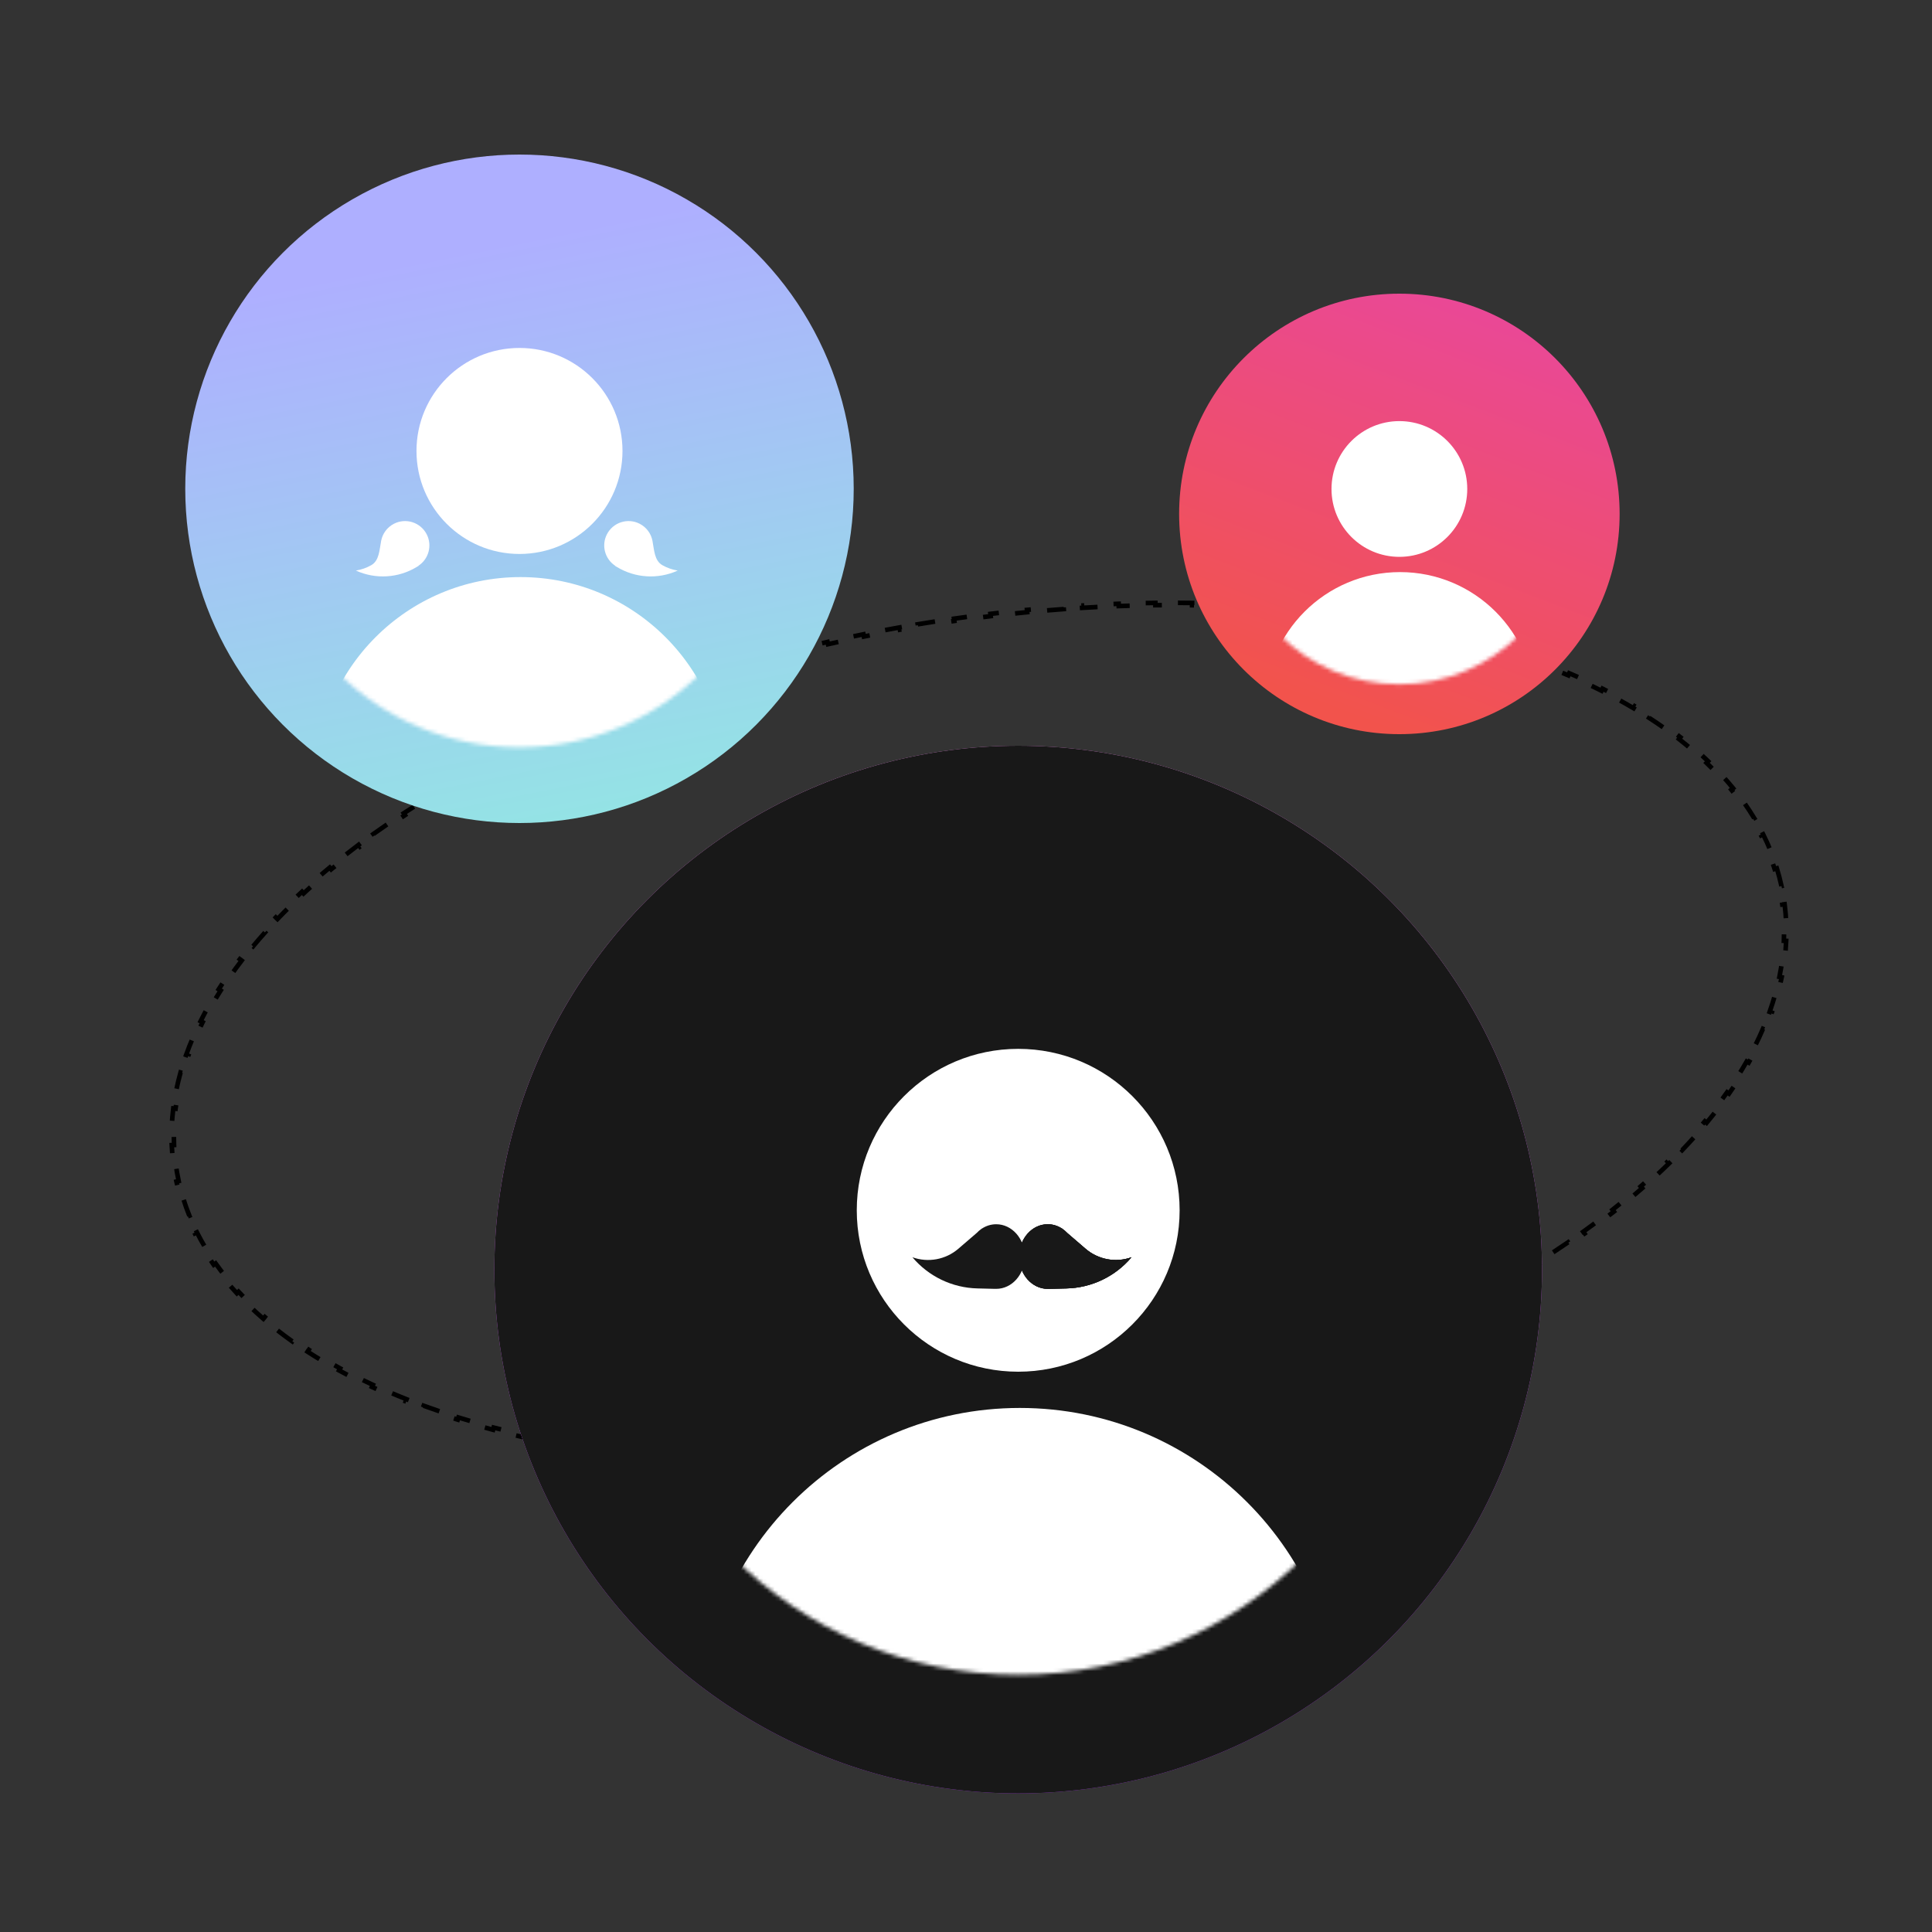 <?xml version="1.0" encoding="UTF-8"?> <svg xmlns="http://www.w3.org/2000/svg" width="500" height="500" viewBox="0 0 500 500" fill="none"><rect x="0" y="0" width="500" height="500" fill="#333333" stroke="none"/> <path d="M459.842 224.724C460.308 226.235 460.711 227.767 461.047 229.319L460.466 229.445C460.632 230.211 460.782 230.983 460.916 231.759C461.05 232.536 461.167 233.313 461.267 234.091L461.857 234.015C462.06 235.59 462.193 237.168 462.26 238.748L461.666 238.774C461.732 240.339 461.731 241.907 461.665 243.476L462.26 243.501C462.194 245.081 462.062 246.662 461.866 248.243L461.275 248.17C461.083 249.717 460.829 251.265 460.514 252.813L461.097 252.931C460.784 254.47 460.411 256.009 459.979 257.546L459.406 257.385C458.986 258.882 458.509 260.378 457.977 261.873L458.538 262.072C458.012 263.55 457.433 265.026 456.801 266.499L456.254 266.264C455.64 267.697 454.976 269.127 454.263 270.554L454.795 270.82C454.095 272.222 453.347 273.621 452.553 275.015L452.036 274.721C451.269 276.07 450.458 277.415 449.604 278.756L450.106 279.076C449.265 280.397 448.384 281.714 447.462 283.026L446.975 282.684C446.076 283.963 445.139 285.237 444.164 286.507L444.636 286.869C443.683 288.11 442.694 289.347 441.67 290.577L441.213 290.197C440.217 291.393 439.188 292.585 438.126 293.771L438.569 294.168C437.521 295.34 436.44 296.506 435.329 297.666L434.899 297.254C433.818 298.382 432.708 299.504 431.568 300.62L431.985 301.045C430.866 302.141 429.72 303.23 428.547 304.314L428.143 303.877C426.99 304.942 425.809 306.001 424.603 307.054L424.994 307.502C423.814 308.532 422.61 309.556 421.381 310.573L421.001 310.115C419.795 311.113 418.566 312.105 417.313 313.091L417.681 313.559C416.442 314.534 415.18 315.503 413.896 316.465L413.539 315.989C412.29 316.925 411.02 317.855 409.729 318.778L410.075 319.262C408.791 320.18 407.486 321.092 406.162 321.997L405.826 321.506C404.535 322.388 403.225 323.264 401.896 324.133L402.221 324.631C400.903 325.493 399.566 326.349 398.211 327.197L397.895 326.693C396.564 327.526 395.216 328.353 393.851 329.173L394.157 329.683C392.809 330.493 391.444 331.296 390.062 332.092L389.765 331.576C388.401 332.363 387.02 333.142 385.624 333.914L385.912 334.435C384.537 335.196 383.147 335.95 381.743 336.696L381.463 336.171C380.07 336.911 378.662 337.645 377.24 338.371L377.51 338.901C376.112 339.616 374.699 340.323 373.274 341.023L373.011 340.489C371.593 341.185 370.162 341.874 368.717 342.556L368.971 343.095C367.551 343.765 366.118 344.428 364.673 345.084L364.427 344.542C362.988 345.195 361.536 345.842 360.072 346.48L360.31 347.026C358.87 347.654 357.419 348.275 355.957 348.889L355.726 348.34C354.268 348.952 352.799 349.556 351.319 350.153L351.541 350.705C350.083 351.293 348.615 351.874 347.136 352.447L346.921 351.892C345.447 352.463 343.962 353.027 342.468 353.584L342.675 354.141C341.201 354.69 339.716 355.232 338.222 355.766L338.022 355.205C336.534 355.737 335.036 356.261 333.529 356.778L333.722 357.341C332.232 357.852 330.733 358.355 329.224 358.851L329.038 358.286C327.539 358.779 326.03 359.265 324.512 359.743L324.691 360.31C323.186 360.784 321.673 361.251 320.151 361.709L319.979 361.14C318.469 361.595 316.95 362.043 315.423 362.483L315.588 363.055C314.07 363.492 312.543 363.922 311.009 364.345L310.851 363.771C309.332 364.189 307.805 364.6 306.27 365.003L306.421 365.578C304.89 365.98 303.352 366.374 301.806 366.761L301.662 366.183C300.134 366.565 298.599 366.939 297.058 367.306L297.196 367.885C295.653 368.251 294.103 368.61 292.547 368.961L292.416 368.38C290.882 368.726 289.341 369.064 287.794 369.395L287.918 369.977C286.368 370.307 284.813 370.63 283.251 370.945L283.133 370.362C281.589 370.673 280.038 370.976 278.482 371.272L278.593 371.857C277.038 372.152 275.478 372.439 273.912 372.718L273.808 372.132C273.026 372.271 272.243 372.409 271.458 372.544C270.674 372.679 269.89 372.812 269.106 372.943L269.204 373.53C267.635 373.791 266.069 374.043 264.506 374.286L264.414 373.698C262.849 373.94 261.286 374.174 259.727 374.398L259.811 374.987C258.234 375.213 256.66 375.43 255.09 375.637L255.012 375.047C253.443 375.254 251.878 375.452 250.316 375.64L250.387 376.23C248.804 376.421 247.223 376.602 245.647 376.773L245.583 376.182C244.007 376.353 242.436 376.514 240.869 376.666L240.926 377.258C239.341 377.412 237.759 377.556 236.182 377.69L236.131 377.097C234.55 377.231 232.974 377.356 231.402 377.47L231.445 378.064C229.858 378.18 228.276 378.286 226.699 378.382L226.663 377.788C225.077 377.884 223.496 377.971 221.92 378.048L221.949 378.642C220.361 378.72 218.779 378.787 217.203 378.844L217.181 378.25C215.591 378.308 214.007 378.355 212.428 378.393L212.442 378.988C210.855 379.026 209.273 379.054 207.698 379.071L207.691 378.476C206.098 378.494 204.512 378.501 202.932 378.499L202.931 379.094C201.344 379.091 199.764 379.078 198.191 379.055L198.2 378.46C196.605 378.436 195.017 378.402 193.437 378.357L193.42 378.952C191.835 378.907 190.257 378.852 188.686 378.786L188.711 378.192C187.116 378.125 185.529 378.048 183.951 377.959L183.917 378.554C182.334 378.465 180.758 378.366 179.191 378.256L179.233 377.662C177.64 377.551 176.055 377.428 174.48 377.295L174.43 377.888C172.848 377.753 171.276 377.608 169.714 377.452L169.773 376.86C168.183 376.701 166.604 376.531 165.034 376.35L164.966 376.941C163.388 376.759 161.82 376.566 160.263 376.361L160.341 375.771C158.758 375.563 157.185 375.343 155.624 375.112L155.537 375.701C153.963 375.468 152.401 375.223 150.851 374.967L150.948 374.38C149.374 374.119 147.812 373.847 146.263 373.563L146.156 374.149C144.588 373.861 143.033 373.562 141.491 373.25L141.608 372.667C140.047 372.352 138.5 372.024 136.967 371.684L136.838 372.265C135.278 371.92 133.731 371.561 132.2 371.19L132.34 370.612C130.797 370.238 129.269 369.852 127.757 369.453L127.605 370.028C126.054 369.619 124.52 369.197 123.002 368.762L123.166 368.19C121.641 367.752 120.132 367.301 118.642 366.838L118.465 367.406C116.933 366.929 115.419 366.439 113.925 365.935L114.115 365.371C112.605 364.862 111.114 364.339 109.643 363.802L109.439 364.361C107.941 363.814 106.463 363.253 105.006 362.678L105.225 362.124C103.735 361.536 102.268 360.933 100.825 360.316L100.591 360.863C99.122 360.235 97.677 359.592 96.257 358.935L96.507 358.395C95.059 357.724 93.637 357.039 92.241 356.338L91.974 356.87C90.538 356.149 89.13 355.413 87.749 354.66L88.034 354.138C86.636 353.375 85.267 352.597 83.928 351.803L83.625 352.315C82.248 351.498 80.902 350.665 79.588 349.814L79.912 349.315C78.568 348.445 77.258 347.558 75.983 346.654L75.639 347.139C74.331 346.212 73.059 345.266 71.824 344.303L72.19 343.834C70.937 342.856 69.722 341.86 68.547 340.846L68.158 341.296C66.944 340.248 65.771 339.18 64.641 338.094L65.053 337.665C63.903 336.559 62.799 335.434 61.74 334.29L61.303 334.694C60.215 333.518 59.175 332.321 58.185 331.105L58.646 330.729C57.645 329.499 56.695 328.249 55.797 326.979L55.311 327.323C54.39 326.019 53.523 324.694 52.712 323.349L53.222 323.042C52.407 321.689 51.649 320.315 50.95 318.922L50.418 319.189C49.703 317.764 49.05 316.319 48.458 314.853L49.01 314.63C48.422 313.174 47.897 311.696 47.435 310.199L46.866 310.375C46.4 308.863 45.998 307.332 45.661 305.78L46.242 305.654C46.076 304.887 45.926 304.115 45.792 303.339C45.658 302.563 45.541 301.785 45.441 301.007L44.851 301.083C44.649 299.508 44.515 297.93 44.448 296.35L45.043 296.325C44.977 294.759 44.977 293.191 45.043 291.622L44.448 291.597C44.515 290.017 44.646 288.437 44.843 286.856L45.433 286.929C45.625 285.382 45.879 283.834 46.194 282.286L45.611 282.167C45.925 280.628 46.298 279.089 46.729 277.552L47.302 277.713C47.723 276.216 48.199 274.72 48.731 273.226L48.17 273.026C48.696 271.548 49.275 270.073 49.907 268.6L50.454 268.834C51.068 267.402 51.732 265.972 52.445 264.545L51.913 264.279C52.614 262.877 53.361 261.478 54.155 260.083L54.672 260.378C55.44 259.029 56.251 257.683 57.104 256.342L56.602 256.022C57.443 254.701 58.325 253.384 59.246 252.072L59.733 252.415C60.632 251.136 61.569 249.861 62.544 248.592L62.072 248.229C63.025 246.988 64.014 245.752 65.038 244.521L65.496 244.902C66.491 243.705 67.52 242.513 68.582 241.327L68.139 240.93C69.188 239.759 70.268 238.593 71.38 237.433L71.809 237.844C72.89 236.717 74 235.595 75.14 234.478L74.723 234.053C75.842 232.958 76.988 231.868 78.161 230.785L78.565 231.222C79.719 230.157 80.899 229.097 82.105 228.044L81.714 227.596C82.894 226.566 84.098 225.542 85.327 224.525L85.707 224.983C86.913 223.985 88.142 222.993 89.395 222.007L89.027 221.54C90.266 220.564 91.528 219.595 92.812 218.633L93.169 219.11C94.418 218.174 95.689 217.244 96.979 216.321L96.633 215.837C97.917 214.918 99.222 214.006 100.546 213.101L100.882 213.593C102.173 212.711 103.483 211.835 104.812 210.966L104.487 210.468C105.805 209.605 107.142 208.75 108.497 207.901L108.813 208.406C110.144 207.572 111.492 206.745 112.857 205.925L112.551 205.415C113.899 204.605 115.265 203.802 116.646 203.006L116.943 203.522C118.308 202.736 119.688 201.956 121.084 201.184L120.796 200.663C122.171 199.902 123.561 199.149 124.966 198.402L125.245 198.928C126.638 198.187 128.046 197.453 129.468 196.727L129.198 196.197C130.596 195.483 132.009 194.775 133.435 194.075L133.697 194.61C135.115 193.913 136.547 193.224 137.991 192.542L137.737 192.004C139.157 191.334 140.59 190.67 142.035 190.014L142.281 190.556C143.72 189.903 145.172 189.257 146.636 188.618L146.398 188.072C147.838 187.444 149.289 186.823 150.752 186.209L150.982 186.758C152.44 186.146 153.909 185.542 155.39 184.945L155.167 184.393C156.625 183.805 158.093 183.225 159.572 182.651L159.787 183.206C161.261 182.635 162.746 182.071 164.24 181.515L164.033 180.957C165.507 180.408 166.992 179.867 168.486 179.333L168.686 179.893C170.174 179.361 171.672 178.837 173.179 178.32L172.986 177.757C174.476 177.247 175.975 176.743 177.484 176.247L177.67 176.812C179.17 176.319 180.678 175.834 182.196 175.356L182.017 174.788C183.522 174.314 185.035 173.848 186.557 173.389L186.729 173.959C188.239 173.503 189.758 173.056 191.285 172.616L191.12 172.044C192.638 171.606 194.165 171.176 195.699 170.754L195.857 171.327C197.376 170.909 198.904 170.499 200.438 170.096L200.287 169.52C201.818 169.118 203.357 168.724 204.902 168.338L205.047 168.915C206.574 168.533 208.109 168.159 209.65 167.793L209.513 167.214C211.055 166.847 212.605 166.488 214.161 166.137L214.292 166.718C215.827 166.372 217.367 166.034 218.915 165.704L218.79 165.122C220.34 164.791 221.896 164.468 223.458 164.153L223.575 164.737C225.12 164.425 226.67 164.122 228.226 163.826L228.115 163.242C229.67 162.947 231.23 162.66 232.796 162.38L232.9 162.966C233.682 162.827 234.465 162.69 235.25 162.554C236.035 162.419 236.819 162.286 237.602 162.156L237.504 161.569C239.073 161.307 240.639 161.055 242.203 160.813L242.294 161.401C243.859 161.158 245.422 160.925 246.981 160.701L246.897 160.112C248.474 159.885 250.048 159.668 251.619 159.461L251.697 160.051C253.265 159.844 254.83 159.647 256.392 159.459L256.321 158.868C257.905 158.677 259.485 158.496 261.061 158.325L261.126 158.917C262.701 158.746 264.272 158.584 265.839 158.433L265.782 157.84C267.368 157.687 268.949 157.543 270.526 157.409L270.577 158.002C272.158 157.867 273.734 157.743 275.306 157.628L275.263 157.035C276.85 156.919 278.432 156.813 280.009 156.717L280.046 157.311C281.632 157.214 283.213 157.127 284.788 157.05L284.759 156.456C286.347 156.379 287.929 156.311 289.506 156.254L289.527 156.849C291.117 156.791 292.702 156.743 294.28 156.705L294.266 156.11C295.853 156.073 297.435 156.045 299.01 156.027L299.017 156.622C300.61 156.604 302.196 156.597 303.776 156.6L303.777 156.005C305.364 156.007 306.944 156.02 308.517 156.044L308.509 156.639C310.103 156.662 311.691 156.697 313.271 156.741L313.288 156.146C314.873 156.191 316.452 156.246 318.022 156.312L317.997 156.907C319.592 156.973 321.179 157.051 322.758 157.139L322.791 156.545C324.374 156.633 325.95 156.732 327.517 156.842L327.475 157.436C329.069 157.548 330.653 157.67 332.228 157.804L332.278 157.211C333.86 157.345 335.432 157.49 336.994 157.646L336.935 158.238C338.525 158.397 340.104 158.567 341.674 158.748L341.742 158.157C343.32 158.339 344.888 158.533 346.445 158.737L346.367 159.327C347.951 159.535 349.523 159.755 351.084 159.986L351.171 159.398C352.745 159.631 354.307 159.875 355.857 160.132L355.76 160.719C357.334 160.979 358.896 161.251 360.445 161.535L360.552 160.95C362.12 161.237 363.676 161.537 365.218 161.848L365.1 162.431C366.661 162.747 368.208 163.074 369.741 163.414L369.87 162.833C371.43 163.179 372.977 163.537 374.508 163.908L374.368 164.486C375.911 164.86 377.439 165.247 378.951 165.645L379.103 165.07C380.654 165.479 382.189 165.901 383.706 166.337L383.542 166.909C385.068 167.346 386.576 167.797 388.066 168.261L388.243 167.692C389.775 168.169 391.289 168.659 392.783 169.163L392.593 169.727C394.103 170.236 395.594 170.759 397.065 171.296L397.269 170.737C398.768 171.284 400.245 171.845 401.702 172.421L401.483 172.974C402.973 173.562 404.44 174.165 405.884 174.782L406.118 174.235C407.586 174.863 409.031 175.506 410.451 176.164L410.201 176.704C411.649 177.374 413.071 178.06 414.467 178.76L414.734 178.228C416.17 178.949 417.578 179.686 418.959 180.438L418.674 180.961C420.072 181.723 421.441 182.501 422.78 183.295L423.083 182.783C424.46 183.6 425.806 184.434 427.12 185.284L426.796 185.784C428.14 186.653 429.45 187.541 430.725 188.445L431.069 187.959C432.377 188.887 433.649 189.832 434.884 190.796L434.518 191.265C435.771 192.243 436.986 193.239 438.161 194.253L438.55 193.802C439.765 194.851 440.938 195.918 442.067 197.005L441.655 197.433C442.805 198.539 443.91 199.664 444.968 200.808L445.405 200.404C446.493 201.581 447.533 202.777 448.524 203.994L448.062 204.369C449.064 205.599 450.014 206.849 450.911 208.119L451.397 207.776C452.319 209.079 453.185 210.404 453.996 211.749L453.486 212.057C454.302 213.41 455.06 214.783 455.759 216.177L456.291 215.91C457.005 217.334 457.658 218.779 458.25 220.245L457.698 220.468C458.286 221.925 458.811 223.402 459.273 224.899L459.842 224.724Z" stroke="black" stroke-width="1.19" stroke-dasharray="4.76 4.76"></path> <circle cx="134.442" cy="126.5" r="86.5" fill="url(#paint0_linear_3649_113)"></circle> <mask id="mask0_3649_113" style="mask-type:alpha" maskUnits="userSpaceOnUse" x="67" y="59" width="135" height="135"> <circle cx="134.444" cy="126.5" r="66.915" fill="#181818"></circle> </mask> <g mask="url(#mask0_3649_113)"> <path fill-rule="evenodd" clip-rule="evenodd" d="M108.322 146.394C110.952 144.645 111.908 141.163 110.435 138.285C108.852 135.188 105.057 133.961 101.96 135.545C100.161 136.465 98.993 138.132 98.641 139.974C98.193 142.315 98.156 145.09 96.084 146.266C94.869 146.956 93.525 147.435 92.103 147.661C97.205 149.985 103.128 149.623 107.909 146.695L108.343 146.429L108.322 146.394Z" fill="white"></path> <path fill-rule="evenodd" clip-rule="evenodd" d="M159.178 146.394C156.548 144.645 155.592 141.163 157.065 138.285C158.648 135.188 162.443 133.961 165.54 135.545C167.339 136.465 168.507 138.132 168.859 139.974C169.307 142.315 169.344 145.09 171.416 146.266C172.631 146.956 173.975 147.435 175.397 147.661C170.295 149.985 164.372 149.623 159.591 146.695L159.157 146.429L159.178 146.394Z" fill="white"></path> <circle cx="134.443" cy="116.708" r="26.657" fill="white"></circle> <path d="M81.673 202.392C81.673 173.097 105.421 149.349 134.715 149.349C164.01 149.349 187.758 173.097 187.758 202.392V213H81.673V202.392Z" fill="white"></path> </g> <circle cx="362.156" cy="133" r="57" fill="url(#paint1_linear_3649_113)"></circle> <mask id="mask1_3649_113" style="mask-type:alpha" maskUnits="userSpaceOnUse" x="318" y="88" width="89" height="90"> <circle cx="362.158" cy="133" r="44.094" fill="#181818"></circle> </mask> <g mask="url(#mask1_3649_113)"> <circle cx="362.158" cy="126.547" r="17.566" fill="white"></circle> <path d="M327.383 183.009C327.383 163.706 343.032 148.057 362.336 148.057C381.64 148.057 397.288 163.706 397.288 183.009V190H327.383V183.009Z" fill="white"></path> </g> <circle cx="263.508" cy="328.566" r="135.566" fill="url(#paint2_linear_3649_113)"></circle> <circle cx="263.508" cy="328.566" r="135.566" fill="#181818"></circle> <mask id="mask2_3649_113" style="mask-type:alpha" maskUnits="userSpaceOnUse" x="158" y="223" width="211" height="211"> <circle cx="263.512" cy="328.565" r="104.871" fill="#181818"></circle> </mask> <g mask="url(#mask2_3649_113)"> <circle cx="263.509" cy="313.22" r="41.778" fill="white"></circle> <path fill-rule="evenodd" clip-rule="evenodd" d="M276.199 319.092L280.944 323.176C284.221 325.996 288.762 326.837 292.832 325.377C288.644 330.346 282.527 333.283 276.03 333.443L271.47 333.555L271.472 333.546C271.364 333.551 271.257 333.554 271.148 333.554C267.068 333.554 263.76 329.811 263.76 325.194C263.76 320.576 267.068 316.833 271.148 316.833C272.492 316.833 273.752 317.239 274.838 317.949L274.843 317.925L274.987 318.049C275.423 318.35 275.829 318.7 276.199 319.092Z" fill="#181818"></path> <path fill-rule="evenodd" clip-rule="evenodd" d="M276.199 319.092L280.944 323.176C284.221 325.996 288.762 326.837 292.832 325.377C288.644 330.346 282.527 333.283 276.03 333.443L271.47 333.555L271.472 333.546C271.364 333.551 271.257 333.554 271.148 333.554C267.068 333.554 263.76 329.811 263.76 325.194C263.76 320.576 267.068 316.833 271.148 316.833C272.492 316.833 273.752 317.239 274.838 317.949L274.843 317.925L274.987 318.049C275.423 318.35 275.829 318.7 276.199 319.092Z" fill="#181818"></path> <path fill-rule="evenodd" clip-rule="evenodd" d="M252.778 319.08L248.02 323.175C244.743 325.996 240.202 326.836 236.132 325.376C240.32 330.346 246.437 333.283 252.934 333.442L257.494 333.555L257.492 333.546C257.6 333.551 257.709 333.554 257.818 333.554C261.898 333.554 265.206 329.811 265.206 325.194C265.206 320.576 261.898 316.833 257.818 316.833C256.473 316.833 255.213 317.24 254.127 317.95L254.121 317.925L253.965 318.058C253.539 318.354 253.141 318.697 252.778 319.08Z" fill="#181818"></path> <path fill-rule="evenodd" clip-rule="evenodd" d="M276.197 319.091L280.944 323.176C284.221 325.996 288.762 326.837 292.832 325.377C288.644 330.346 282.527 333.283 276.03 333.443L271.47 333.555L271.472 333.547C271.364 333.552 271.257 333.554 271.148 333.554C267.068 333.554 263.76 329.811 263.76 325.194C263.76 320.577 267.068 316.834 271.148 316.834C272.492 316.834 273.752 317.24 274.838 317.949L274.843 317.925L274.99 318.052C275.424 318.351 275.828 318.7 276.197 319.091Z" fill="#181818"></path> <path d="M180.806 447.506C180.806 401.594 218.024 364.376 263.935 364.376C309.847 364.376 347.065 401.594 347.065 447.506V464.132H180.806V447.506Z" fill="white"></path> </g> <defs> <linearGradient id="paint0_linear_3649_113" x1="132.255" y1="62.194" x2="178.005" y2="288.342" gradientUnits="userSpaceOnUse"> <stop stop-color="#AEAFFF"></stop> <stop offset="1" stop-color="#86FFD7"></stop> </linearGradient> <linearGradient id="paint1_linear_3649_113" x1="441.615" y1="-18.059" x2="362.156" y2="190" gradientUnits="userSpaceOnUse"> <stop stop-color="#E13DE2"></stop> <stop offset="1" stop-color="#F2534C"></stop> </linearGradient> <linearGradient id="paint2_linear_3649_113" x1="263.508" y1="193" x2="263.508" y2="464.131" gradientUnits="userSpaceOnUse"> <stop stop-color="#FA90F6"></stop> <stop offset="1" stop-color="#B53AFF"></stop> </linearGradient> </defs> </svg> 